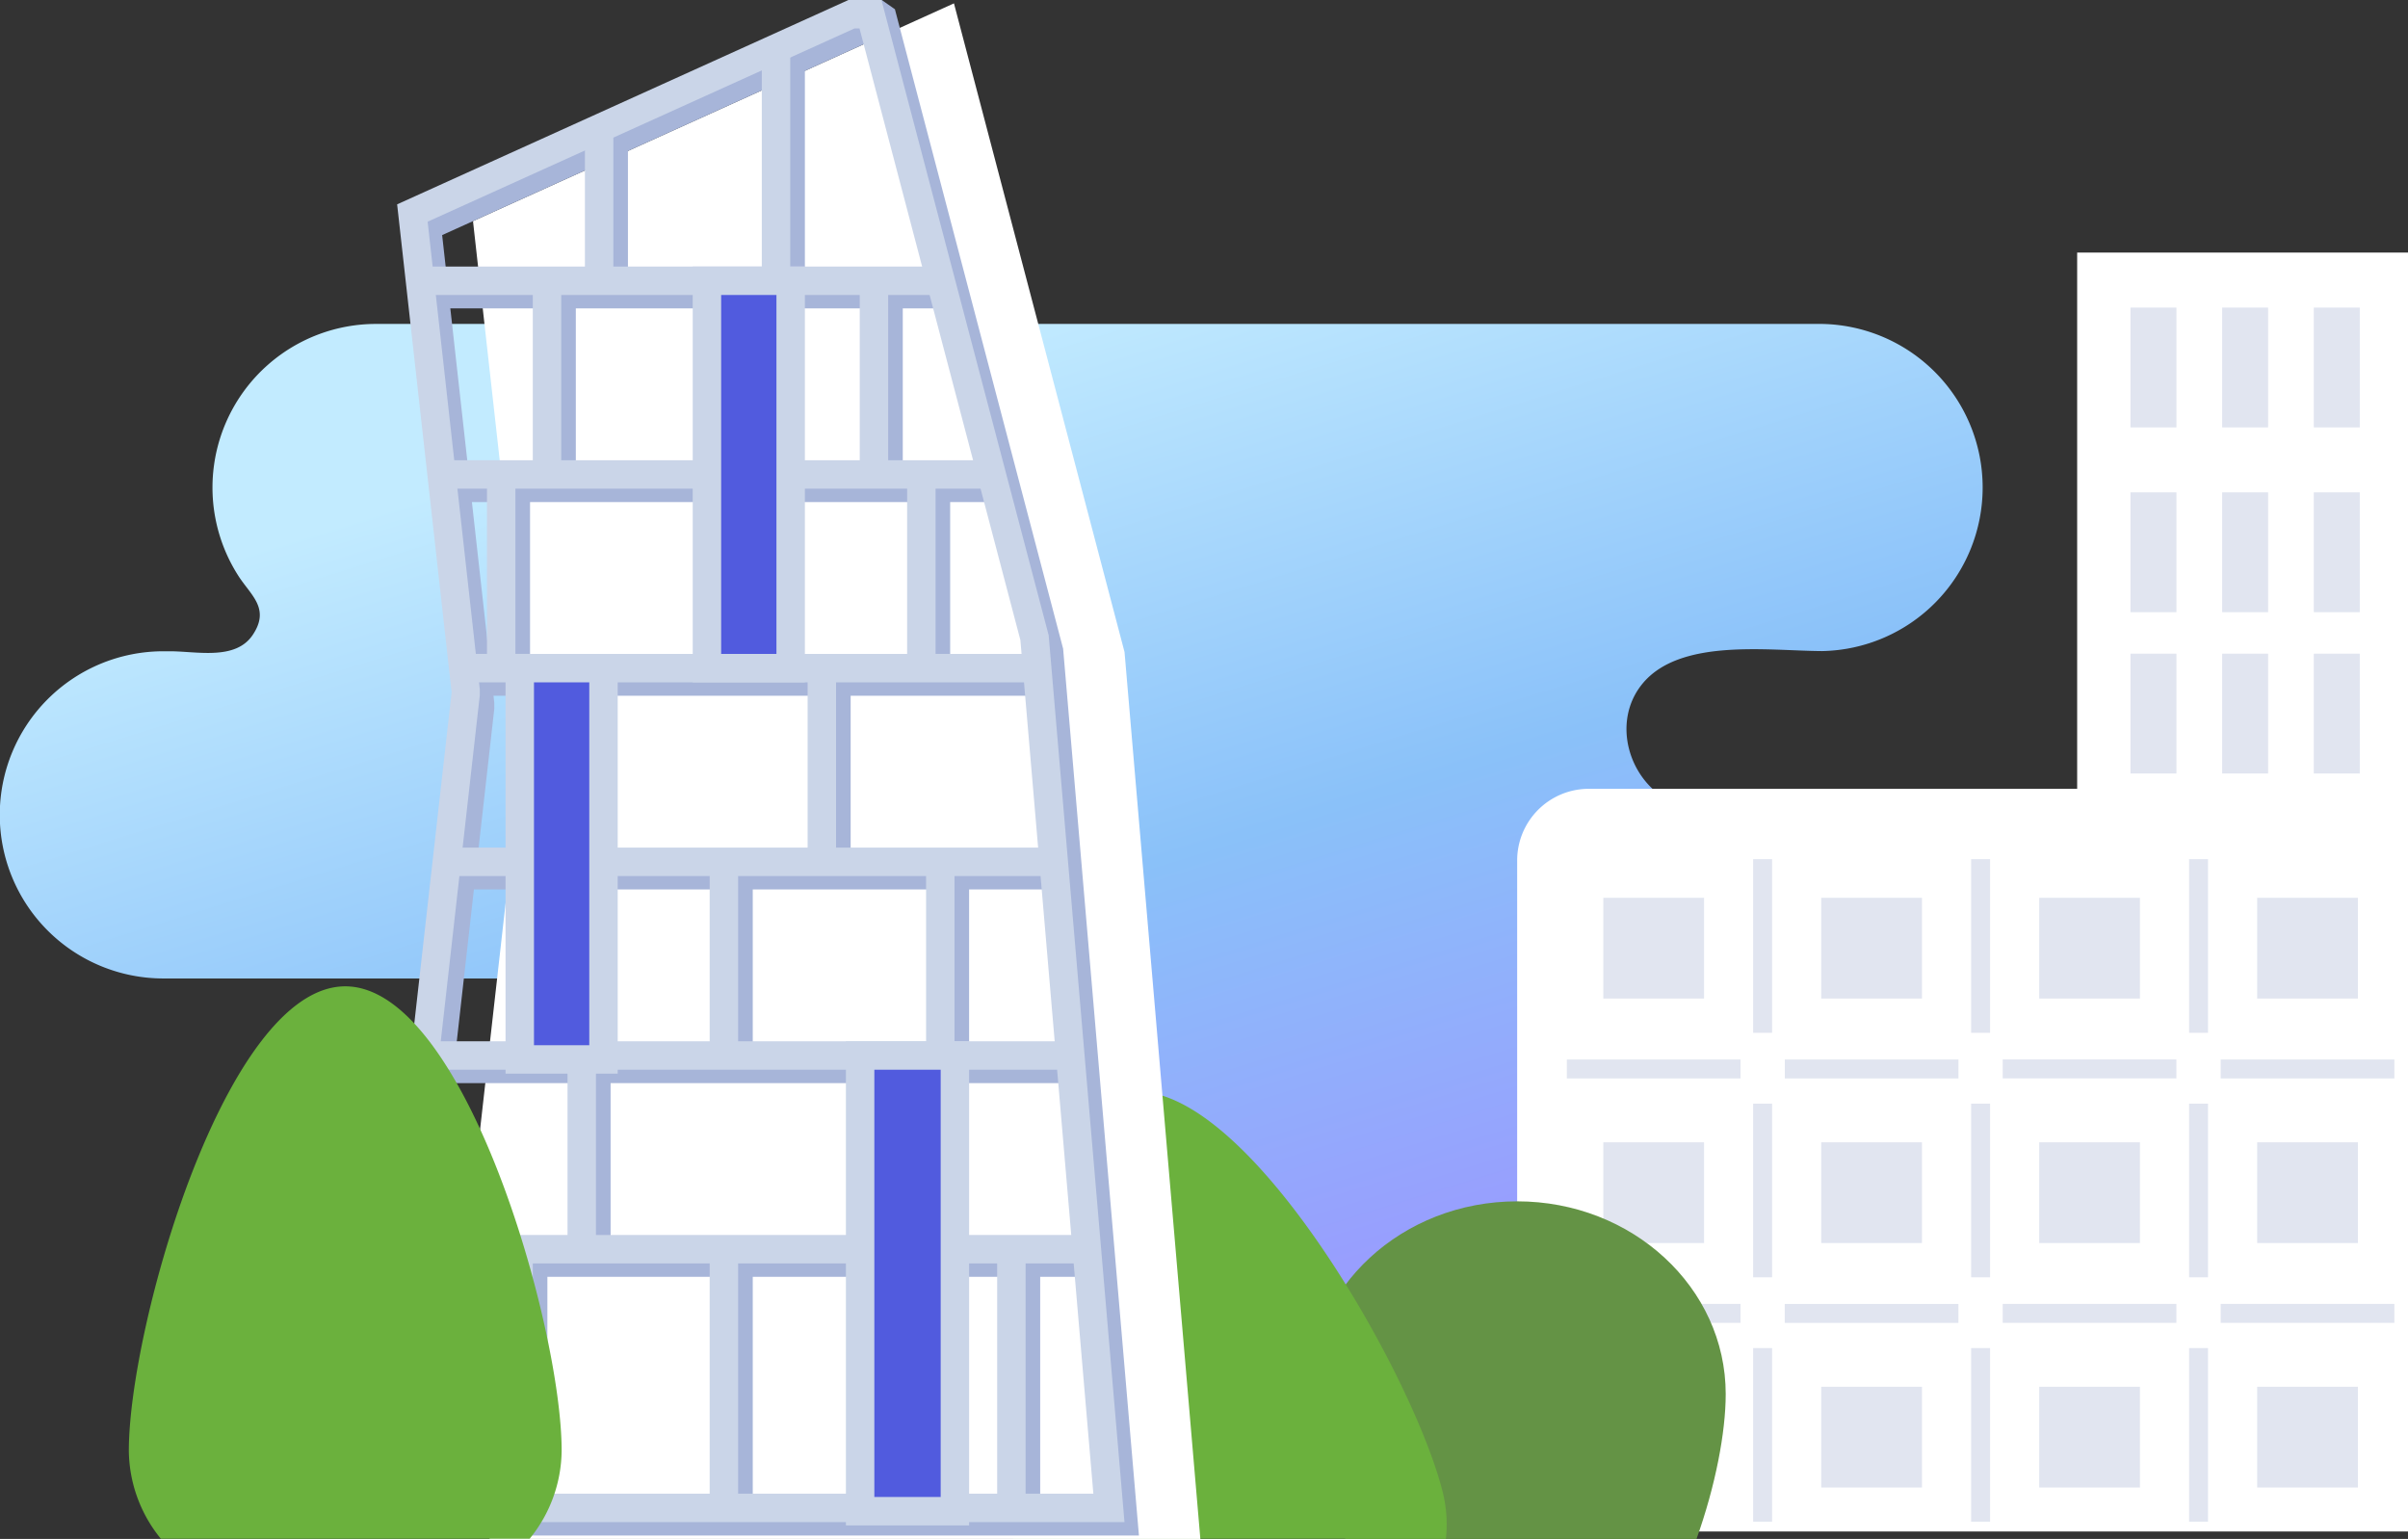 <?xml version="1.0" encoding="UTF-8"?> <svg xmlns="http://www.w3.org/2000/svg" xmlns:xlink="http://www.w3.org/1999/xlink" viewBox="0 0 508.18 324.81"><rect x="0" y="0" width="508.18" height="324.81" fill="#333333" stroke="none"/> <defs> <style>.cls-1{fill:url(#Безымянный_градиент_10);}.cls-2{fill:url(#Безымянный_градиент_10-2);}.cls-3{fill:url(#Безымянный_градиент_10-3);}.cls-4{fill:#fff;}.cls-5{fill:#e1e5f0;}.cls-6{fill:#649345;}.cls-7{fill:#6bb13d;}.cls-8{fill:#a7b5d9;}.cls-11,.cls-9{fill:none;}.cls-9{stroke:#a7b5d9;}.cls-11,.cls-12,.cls-9{stroke-miterlimit:10;stroke-width:6px;}.cls-10{fill:#cad5e8;}.cls-11,.cls-12{stroke:#cad5e8;}.cls-12{fill:#515bde;}</style> <linearGradient id="Безымянный_градиент_10" x1="500.64" y1="126.61" x2="569.98" y2="349.95" gradientUnits="userSpaceOnUse"> <stop offset="0" stop-color="#c2ebff"></stop> <stop offset="0.51" stop-color="#8ac1f9"></stop> <stop offset="1" stop-color="#9b96ff"></stop> </linearGradient> <linearGradient id="Безымянный_градиент_10-2" x1="528.76" y1="117.89" x2="598.09" y2="341.22" xlink:href="#Безымянный_градиент_10"></linearGradient> <linearGradient id="Безымянный_градиент_10-3" x1="354.89" y1="171.86" x2="424.22" y2="395.2" xlink:href="#Безымянный_градиент_10"></linearGradient> </defs> <title>ЖК-УДС</title> <g id="Слой_4" data-name="Слой 4"> <path class="cls-1" d="M536.09,240h0Z" transform="translate(-151.14 -102.54)"></path> <path class="cls-2" d="M599.25,344.13h0Z" transform="translate(-151.14 -102.54)"></path> <path class="cls-3" d="M633.26,309.6a34.53,34.53,0,0,0-34.53-34.53h-.25l-37-.15-28.67-.14c-9.37,0-20.64,1.28-29.23-3.13-8.76-4.49-12.34-16.71-5.91-24.69,7.9-9.8,26.59-7.06,38-7a34.53,34.53,0,0,0-.12-69.05H230.51a34.53,34.53,0,0,0-28.89,53.44c2.66,4,6.5,6.74,2.86,12.19S192.68,240,187,240h-1.38a34.53,34.53,0,0,0,0,69.06h73.48c0,.19,0,.39,0,.58a34.19,34.19,0,0,0,5.64,18.92c2.66,4,6.5,6.74,2.86,12.19s-11.8,3.43-17.43,3.43h-1.38a34.53,34.53,0,0,0,0,69.06H526.15a34.53,34.53,0,0,0,34.53-34.53c0-9.54-6.89-18.82.14-27.54,7.9-9.8,26.59-7.06,38-7A34.53,34.53,0,0,0,633.26,309.6Z" transform="translate(-151.14 -102.54)"></path> <rect class="cls-4" x="438.36" y="53.31" width="69.82" height="174.3"></rect> <path class="cls-4" d="M335.31,166.49H508.18a0,0,0,0,1,0,0V323.24a0,0,0,0,1,0,0h-188a0,0,0,0,1,0,0V181.61A15.12,15.12,0,0,1,335.31,166.49Z"></path> <rect class="cls-5" x="338.36" y="189.5" width="21.26" height="21.26"></rect> <rect class="cls-5" x="384.35" y="189.5" width="21.26" height="21.26"></rect> <rect class="cls-5" x="430.35" y="189.5" width="21.26" height="21.26"></rect> <rect class="cls-5" x="476.35" y="189.5" width="21.26" height="21.26"></rect> <rect class="cls-5" x="369.98" y="181.34" width="4" height="36.65"></rect> <rect class="cls-5" x="415.98" y="181.34" width="4" height="36.65"></rect> <rect class="cls-5" x="449.61" y="64.92" width="9.7" height="25.29"></rect> <rect class="cls-5" x="468.96" y="64.92" width="9.7" height="25.29"></rect> <rect class="cls-5" x="488.3" y="64.92" width="9.7" height="25.29"></rect> <rect class="cls-5" x="449.61" y="103.92" width="9.7" height="25.29"></rect> <rect class="cls-5" x="468.96" y="103.92" width="9.7" height="25.29"></rect> <rect class="cls-5" x="488.3" y="103.92" width="9.7" height="25.29"></rect> <rect class="cls-5" x="449.61" y="137.97" width="9.7" height="25.29"></rect> <rect class="cls-5" x="468.96" y="137.97" width="9.7" height="25.29"></rect> <rect class="cls-5" x="488.3" y="137.97" width="9.7" height="25.29"></rect> <rect class="cls-5" x="461.98" y="181.34" width="4" height="36.65"></rect> <rect class="cls-5" x="498.13" y="309.83" width="4" height="36.65" transform="translate(677.14 -274.51) rotate(90)"></rect> <rect class="cls-5" x="544.13" y="309.83" width="4" height="36.65" transform="translate(723.14 -320.51) rotate(90)"></rect> <rect class="cls-5" x="590.12" y="309.83" width="4" height="36.65" transform="translate(769.13 -366.51) rotate(90)"></rect> <rect class="cls-5" x="636.12" y="309.83" width="4" height="36.65" transform="translate(815.13 -412.5) rotate(90)"></rect> <rect class="cls-5" x="338.36" y="241.1" width="21.26" height="21.26"></rect> <rect class="cls-5" x="384.35" y="241.1" width="21.26" height="21.26"></rect> <rect class="cls-5" x="430.35" y="241.1" width="21.26" height="21.26"></rect> <rect class="cls-5" x="476.35" y="241.1" width="21.26" height="21.26"></rect> <rect class="cls-5" x="369.98" y="232.94" width="4" height="36.65"></rect> <rect class="cls-5" x="415.98" y="232.94" width="4" height="36.65"></rect> <rect class="cls-5" x="461.98" y="232.94" width="4" height="36.65"></rect> <rect class="cls-5" x="498.13" y="361.43" width="4" height="36.65" transform="translate(728.74 -222.92) rotate(90)"></rect> <rect class="cls-5" x="544.13" y="361.43" width="4" height="36.65" transform="translate(774.73 -268.91) rotate(90)"></rect> <rect class="cls-5" x="590.12" y="361.43" width="4" height="36.65" transform="translate(820.73 -314.91) rotate(90)"></rect> <rect class="cls-5" x="636.12" y="361.43" width="4" height="36.65" transform="translate(866.73 -360.91) rotate(90)"></rect> <rect class="cls-5" x="338.36" y="292.7" width="21.26" height="21.26"></rect> <rect class="cls-5" x="384.35" y="292.7" width="21.26" height="21.26"></rect> <rect class="cls-5" x="430.35" y="292.7" width="21.26" height="21.26"></rect> <rect class="cls-5" x="476.35" y="292.7" width="21.26" height="21.26"></rect> <rect class="cls-5" x="369.98" y="284.53" width="4" height="36.65"></rect> <rect class="cls-5" x="415.98" y="284.53" width="4" height="36.65"></rect> <rect class="cls-5" x="461.98" y="284.53" width="4" height="36.65"></rect> <path class="cls-6" d="M471.33,356.1c-24.3,0-44,18.21-44,40.67,0,8.08,2.89,19.4,7.73,30.58h74.11c4-11.18,6.16-22.5,6.16-30.58C515.33,374.31,495.63,356.1,471.33,356.1Z" transform="translate(-151.14 -102.54)"></path> <path class="cls-7" d="M387.86,333.32c-21.32,5.25-26.1,62.53-22.86,94h91.28a28.23,28.23,0,0,0-.64-9.73C449.39,392.25,412.35,327.3,387.86,333.32Z" transform="translate(-151.14 -102.54)"></path> </g> <g id="Слой_2" data-name="Слой 2"> <polygon class="cls-4" points="201.32 0.71 99.82 46.67 111.32 149.67 99.82 251.67 103.32 324.81 253.32 324.81 237.32 137.62 201.32 0.71"></polygon> <path class="cls-8" d="M335.5,110.94l34.06,129.54L385,420.64H247.22L244,353.69l11.45-101.52v-1.34l-11-98.67,91.06-41.23m1.66-8.39-1.58,1.77L238,148.5l11.5,103L238,353.5l3.5,73.14h150l-16-187.19L340,104.49l-2.85-2Z" transform="translate(-151.14 -102.54)"></path> <line class="cls-9" x1="90.99" y1="62.09" x2="200.69" y2="62.09"></line> <line class="cls-9" x1="94.86" y1="102.97" x2="211.19" y2="102.97"></line> <line class="cls-9" x1="101.49" y1="143.85" x2="221.86" y2="143.85"></line> <line class="cls-9" x1="94.86" y1="184.73" x2="226.19" y2="184.73"></line> <line class="cls-9" x1="90.99" y1="225.61" x2="228.52" y2="225.61"></line> <line class="cls-9" x1="90.99" y1="266.49" x2="233.19" y2="266.49"></line> <line class="cls-9" x1="166.86" y1="12.79" x2="166.86" y2="62.09"></line> <line class="cls-9" x1="129.52" y1="30.13" x2="129.52" y2="62.09"></line> <line class="cls-9" x1="187.52" y1="62.09" x2="187.52" y2="101.46"></line> <line class="cls-9" x1="118.52" y1="62.09" x2="118.52" y2="102.97"></line> <line class="cls-9" x1="197.52" y1="102.97" x2="197.52" y2="143.85"></line> <line class="cls-9" x1="108.86" y1="102.97" x2="108.86" y2="143.85"></line> <line class="cls-9" x1="176.52" y1="143.85" x2="176.52" y2="184.73"></line> <line class="cls-9" x1="155.86" y1="184.73" x2="155.86" y2="225.61"></line> <line class="cls-9" x1="201.52" y1="184.73" x2="201.52" y2="225.61"></line> <line class="cls-9" x1="125.86" y1="225.61" x2="125.86" y2="266.49"></line> <line class="cls-9" x1="155.86" y1="266.49" x2="155.86" y2="321.79"></line> <line class="cls-9" x1="216.52" y1="266.49" x2="216.52" y2="321.79"></line> <line class="cls-9" x1="112.52" y1="266.49" x2="112.52" y2="321.79"></line> <path class="cls-10" d="M331.45,108.54h1.08l33.95,129.1,15.4,180.16H244.14l-3.2-66.95,11.45-101.52V248l-11-98.67,90.09-40.79m-1.29-6-95.24,43.13,11.5,103-11.5,102,3.5,73.14h150l-16-187.19L337.16,102.54Z" transform="translate(-151.14 -102.54)"></path> <line class="cls-11" x1="87.91" y1="59.26" x2="197.61" y2="59.26"></line> <line class="cls-11" x1="91.77" y1="100.14" x2="208.11" y2="100.14"></line> <line class="cls-11" x1="98.41" y1="141.02" x2="218.77" y2="141.02"></line> <line class="cls-11" x1="91.77" y1="181.9" x2="223.11" y2="181.9"></line> <line class="cls-11" x1="87.91" y1="222.78" x2="225.44" y2="222.78"></line> <line class="cls-11" x1="87.91" y1="263.66" x2="230.11" y2="263.66"></line> <line class="cls-11" x1="163.77" y1="9.96" x2="163.77" y2="59.26"></line> <line class="cls-11" x1="126.44" y1="27.29" x2="126.44" y2="59.26"></line> <line class="cls-11" x1="184.44" y1="59.26" x2="184.44" y2="98.63"></line> <line class="cls-11" x1="115.44" y1="59.26" x2="115.44" y2="100.14"></line> <line class="cls-11" x1="194.44" y1="100.14" x2="194.44" y2="141.02"></line> <line class="cls-11" x1="105.77" y1="100.14" x2="105.77" y2="141.02"></line> <line class="cls-11" x1="173.44" y1="141.02" x2="173.44" y2="181.9"></line> <line class="cls-11" x1="152.77" y1="181.9" x2="152.77" y2="222.78"></line> <line class="cls-11" x1="198.44" y1="181.9" x2="198.44" y2="222.78"></line> <line class="cls-11" x1="122.77" y1="222.78" x2="122.77" y2="263.66"></line> <line class="cls-11" x1="152.77" y1="263.66" x2="152.77" y2="318.96"></line> <line class="cls-11" x1="213.44" y1="263.66" x2="213.44" y2="318.96"></line> <line class="cls-11" x1="109.44" y1="263.66" x2="109.44" y2="318.96"></line> <rect class="cls-12" x="181.52" y="222.78" width="20" height="96.18"></rect> <rect class="cls-12" x="109.69" y="141.02" width="17.67" height="82.59"></rect> <rect class="cls-12" x="149.19" y="59.26" width="17.67" height="81.76"></rect> </g> <g id="Слой_3" data-name="Слой 3"> <path class="cls-7" d="M224,310.72c-25.22,0-45.67,71.91-45.67,98a29.81,29.81,0,0,0,6.75,18.59h77.84a29.81,29.81,0,0,0,6.75-18.59C269.67,382.64,249.22,310.72,224,310.72Z" transform="translate(-151.14 -102.54)"></path> </g> </svg> 